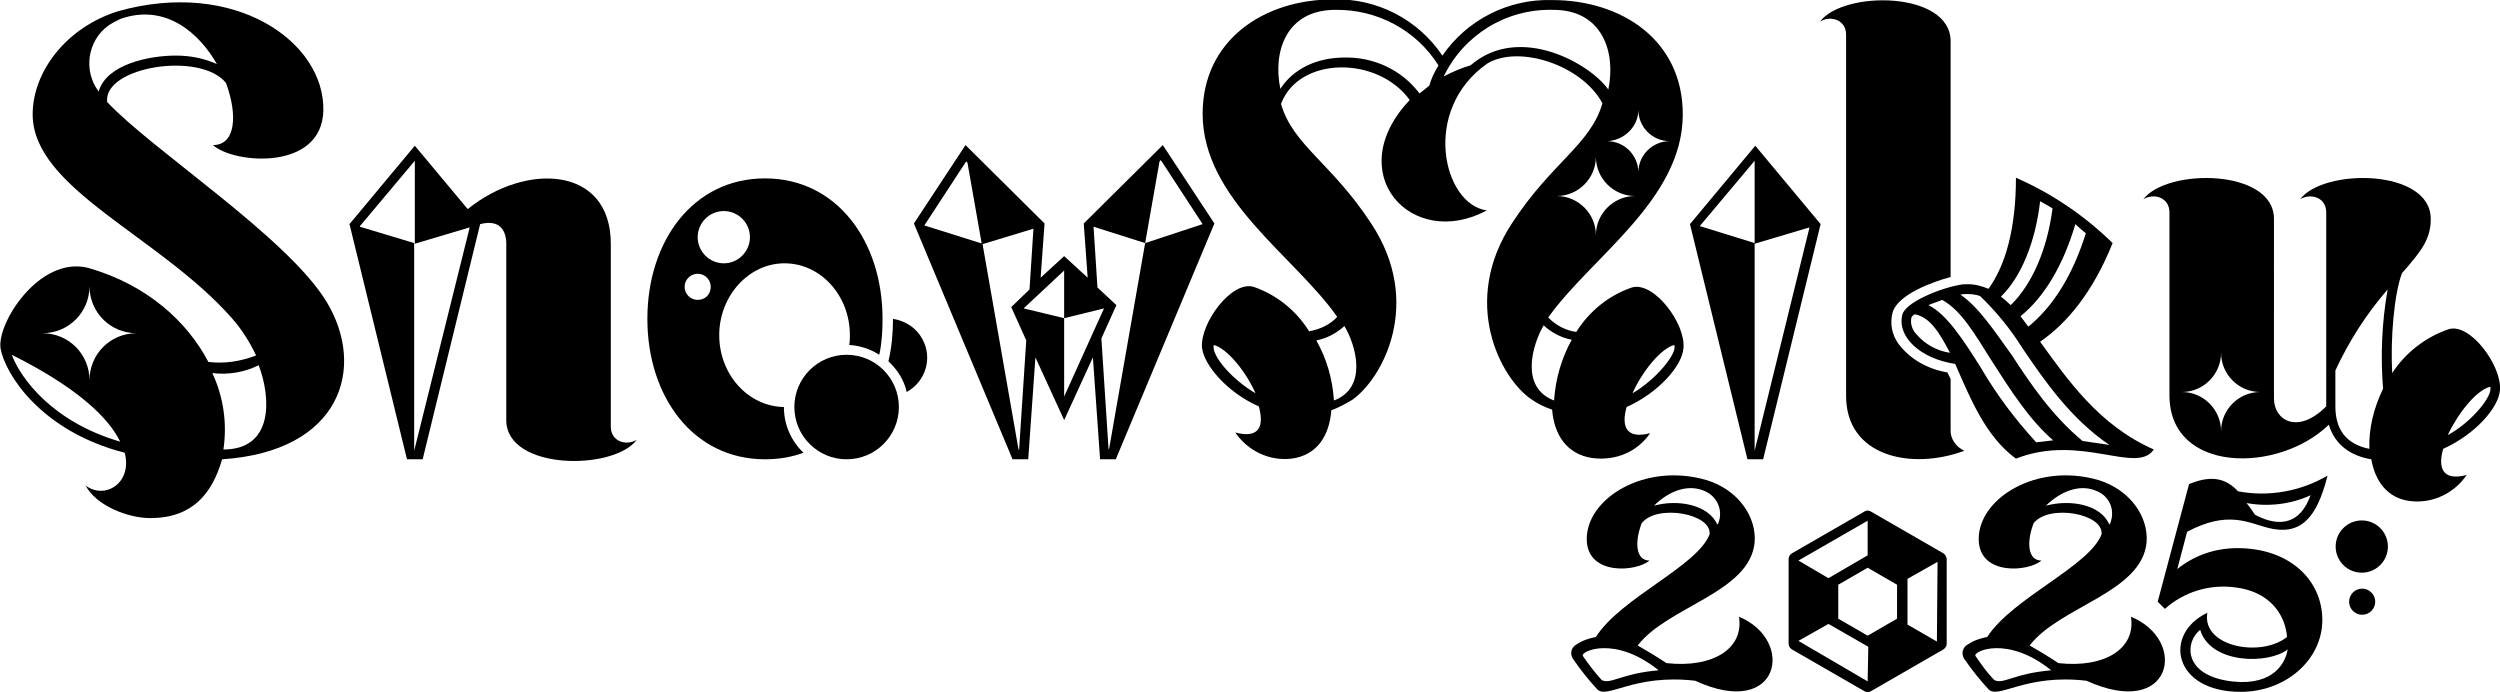<svg version="1.1" xmlns="http://www.w3.org/2000/svg" xmlns:xlink="http://www.w3.org/1999/xlink" x="0px" y="0px" viewBox="0 0 382.7 105.9" style="enable-background:new 0 0 382.7 105.9;" xml:space="preserve" width="383" height="106">
<path d="M361.6,90.1c-1.1,0-2,0.9-2,2s0.9,2,2,2s2-0.9,2-2S362.7,90.1,361.6,90.1z"/>
<ellipse transform="matrix(0.707 -0.707 0.707 0.707 46.785 280.204)" cx="361.6" cy="83.6" rx="4" ry="4"/>
<path d="M185.9,34.2l-7.9-12l-12.1,12l0,0l0.6,8.3l-3.6-3.3l-3.6,3.3l0.6-8.3l0,0l-12.1-12l-7.9,12l0,0l15.1,36.1h2.4l1.1-15.6
	l4.4,9.6l4.4-9.6l1.1,15.6h2.4L185.9,34.2L185.9,34.2z M156,68.9l-0.1-0.2l-5.5-31.4l-8.9-2.8l6.4-9.8l0.2,0.2l2.2,12.5l7.9-2.4
	l-0.6,9.3l-2.8,2.7l2.3,5.1L156,68.9z M162.9,60.7v-12l-6.2-1.5l6.2-5.8v7.3l6.1-1.5L162.9,60.7z M175.3,37.2l-5.5,31.4l-0.1,0.2
	l-1.1-17l2.3-5.1l-2.9-2.7l-0.6-9.3L175.3,37.2l2.2-12.5l0.2-0.2l6.4,9.8L175.3,37.2z"/>
<path d="M269.9,70.3l8.8-36l0,0l-10-12l-10,12l0,0l8.8,36H269.9z M268.6,24.6v12.7l8.4-2.5L268.6,69V37.2l-8.4-2.6L268.6,24.6z"/>
<path d="M252.6,66.3c-3.8,1-4.4-1.2-3.6-4c4.9-2.2,8.5-6.3,8.7-9c0.4-3.7-4.5-10.3-7.9-9.3c-3.5,1.2-6.5,3.6-8.5,6.8
	c-1.6-0.2-3.1-1-4.3-2.2c6.5-9.2,20.6-18,20.6-31.1c0-11.4-9.4-17.5-20-17.5c-6.7-0.2-13,3-16.8,8.5c-3.7-5.5-10-8.8-16.7-8.6
	c-10.6,0-20,6.2-20,17.5c0,13.1,14.1,21.8,20.6,31.1c-1.1,1.2-2.6,1.9-4.3,2.2c-2-3.2-5-5.6-8.5-6.8c-3.4-1-8.2,5.6-7.9,9.3
	c0.3,2.7,3.9,6.9,8.7,9c0.8,2.9,0.2,5-3.6,4c1.9,2.8,5.2,4.4,8.6,4c3.9-0.5,5.8-3.5,6.1-7.4c1.1-0.4,2.2-1,3.2-1.6
	c4.7-3.3,10.9-14.9,2.9-27c-6-9.2-12-12-13.8-18.3c2.7-7.3,14.8-7.4,19.7-0.6c-10.6,11.2,0.3,23.1,11.8,16.9
	c-6.7-0.9-10.1-15.4,0.1-22.5c4.9-2.9,14.5,0.3,17.6,6.1c-1.8,6.3-7.8,9.1-13.8,18.3c-8,12.1-1.8,23.8,2.9,27c1,0.7,2,1.2,3.2,1.6
	c0.3,3.8,2.2,6.8,6.1,7.4C247.4,70.6,250.7,69.1,252.6,66.3z M256.3,52.8c0.5,1.3-2.8,5.3-6.4,7.4C251.4,56.8,254.3,53.3,256.3,52.8
	z M185.8,52.8c2,0.5,4.9,4,6.4,7.4C188.6,58.1,185.4,54.4,185.8,52.8z M204.2,61.3c-0.2-3.2-1.1-6.4-2.7-9.2
	c1.6-0.3,3.1-1.1,4.3-2.2C207.5,52.7,209.5,59.3,204.2,61.3L204.2,61.3z M250.8,16.8c0,2.6,2.1,4.8,4.8,4.8c-2.6,0-4.8,2.1-4.8,4.8
	c0-2.6-2.1-4.8-4.8-4.8c0,0,0,0,0,0C248.6,21.5,250.8,19.4,250.8,16.8z M218.8,13.1c-0.5,0.4-1,0.8-1.5,1.2c-2.7-3.6-7-5.6-11.5-5.5
	c-4.3,0-7.9,1.8-9.8,4.8c-1.2-5.7,0.9-12.1,8.4-12.1c6.4-0.1,12.4,3.1,15.8,8.5C219.6,11,219.1,12,218.8,13.1L218.8,13.1z M225.1,10
	c-1.4,0.4-2.8,1-4.1,1.7c3.1-6.4,9.6-10.4,16.8-10.2c7.5,0,9.6,6.5,8.4,12.2C243.5,9.8,232.6,3.5,225.1,10L225.1,10z M244.3,24
	L244.3,24c0,3.3,2.7,6,6,6c-3.3,0-6,2.7-6,6l0,0c0-3.3-2.7-6-6-6C241.6,30,244.3,27.3,244.3,24L244.3,24z M237.9,61.3
	c-5.3-2-3.3-8.6-1.6-11.5c1.2,1.1,2.7,1.9,4.3,2.2C239,54.9,238.1,58.1,237.9,61.3L237.9,61.3z"/>
<path d="M16.4,15.6c-0.6-5.4,14.3-7.8,18.2-2.9c1.8,4.9,1.5,9.5-2,9.5c3.2,2.9,16.7,4,16.9-5.3C49.7,6.4,36-3.3,18.1,1.7
	C10.1,4.2,5,11,5,17.5c0,11.4,19.4,18.6,30.5,31.2c1.5,1.7,2.7,3.6,3.7,5.7c-2.3,0.9-4.8,1.3-7.3,1c-3.2-6.1-9.3-11.8-18.4-14.4
	C6,39.1-0.6,49.6,0.1,53.4s6.1,12.6,19,15.9c1.2,4.8-3.2,7.2-6,5c1.6,3.1,6.5,5,9.9,5c6.5,0,9.5-3.8,11-9c18.2-1.2,22.1-14,16-24.1
	C44,36.3,23.2,22.9,16.4,15.6z M15.1,14c-2.4-3.2-1.7-7.8,1.5-10.1c0.6-0.4,1.2-0.7,1.8-1c7-2.5,12.2,2.3,14.8,6.9
	c-2-0.9-4.1-1.3-6.3-1.3C22.9,8.5,16.3,9.8,15.1,14z M1.8,54.3c10,5,14.8,9.6,16.6,13.3C8.1,64.6,3.2,58,1.8,54.3z M13.7,58.2
	L13.7,58.2c0-4-3.2-7.2-7.2-7.2c4,0,7.2-3.2,7.2-7.2l0,0c0,4,3.2,7.2,7.2,7.2C16.9,51,13.7,54.2,13.7,58.2z M34.2,68.8
	c0.6-4,0-8.1-1.7-11.7c2.4,0.3,4.9-0.1,7.1-1.2C41.5,60.9,41.9,68.8,34.2,68.8z"/>
<path d="M93.5,65.3v-28l0,0c0-11.9-13-12.5-21.9-5.3l-8.1-9.7l-10,12l8.8,36h2.4l8.8-36c3.1-0.8,4,1.1,4,3v27c0,7.7,16.4,7.8,20,3
	C95.9,68.3,93.5,67.6,93.5,65.3z M63.4,69V37.2l-8.3-2.5v-0.1l8.4-10v12.7l8.4-2.5L63.4,69z"/>
<path d="M136.7,48.8c0,2.2-0.2,4.4-0.7,6.5c1.4,1.3,2.4,2.9,2.8,4.7c2.9-1.6,4-5.2,2.4-8.1C140.3,50.2,138.6,49.1,136.7,48.8
	L136.7,48.8z"/>
<path d="M120,62.3c-5.5-0.1-9.9-5-9.9-11s4.5-11,10-11s10,4.9,10,11c0,0.5,0,1-0.1,1.5c1.6,0.1,3.2,0.6,4.6,1.5
	c0.4-1.8,0.5-3.7,0.5-5.5c0-11.9-7-21.5-18-21.5s-18,9.6-18,21.5s7,21.5,18,21.5c2,0,4-0.3,5.9-1C121.1,67.5,120,65,120,62.3
	L120,62.3z M110.8,32.3c2.2,0,4,1.8,4,4s-1.8,4-4,4s-4-1.8-4-4C106.8,34.1,108.6,32.3,110.8,32.3C110.8,32.2,110.9,32.2,110.8,32.3
	L110.8,32.3z M106.8,45.9c-1.1,0-2-0.9-2-2s0.9-2,2-2s2,0.9,2,2C108.8,45,108,45.9,106.8,45.9L106.8,45.9z"/>
<circle cx="129.6" cy="62.3" r="8"/>
<path d="M282.6,5.3v55.3l0,0c0,9.3,10,11.4,18.1,8.4c-1.3-0.6-2.2-1.9-2.1-3.3V58l-0.1-0.2l-0.4-0.8c-3-0.5-5.7-2-7.5-4.4
	c-1-1.4-1.3-3.1-0.9-4.7c0.7-2.8,6.2-4.8,8.9-5.5V6.3c0-7.7-16.4-7.8-20-3C280.2,2.3,282.6,3,282.6,5.3z"/>
<path d="M291.2,48.2c-0.8,3.4,2.8,6.7,8.1,7.5c2.2,5,4.6,11.1,9.3,14.5c9.9-3.9,18.5,2.5,21.1-1.4c-8.4-3.7-13.2-10.7-17.4-16.5
	c4.1-2.8,8.1-7.6,11.1-15.1c-4.3-4.2-9.3-7.6-14.8-10c0,7.8-1.6,13.4-4.2,17c-1-0.4-2-0.7-3.1-0.7c-0.4,0-0.9,0-1.3,0.1
	C297,44.1,291.6,46.3,291.2,48.2z M319.3,35.7c-2,6.4-5,11.2-8.8,14.3c-0.4-0.5-0.8-1.1-1.2-1.6c3.6-2.9,6.5-7.7,8.4-14.1
	C318.2,34.8,318.8,35.3,319.3,35.7z M312.3,30.8c0.7,0.4,1.3,0.7,1.9,1.1c-0.8,6.2-3.1,11.6-6.4,14.8c-0.5-0.5-1-0.9-1.5-1.3
	C309.4,42.4,311.6,37,312.3,30.8L312.3,30.8z M300.1,45.1c0.4-0.1,0.7-0.1,1.1-0.1c0.6,0,1.3,0.1,1.9,0.3c2.5,2.4,4.7,5.1,6.5,8
	c3.4,5,7.4,10.8,13.3,14.8l0,0c-1.3-0.2-2.7-0.4-4.1-0.6c-4.7-3.9-8-8.8-10.8-13.1C305.2,50.5,302.8,46.9,300.1,45.1L300.1,45.1z
	 M297.3,45.9c2.9,1.6,4.8,4.9,7.7,9.5c2.7,4.2,5.6,8.8,9.3,12c-0.9,0.1-1.7,0.2-2.6,0.3c-3.2-3.5-6-7.2-8.4-11.3
	c-2.8-4.5-5.4-8.4-8.1-9.7C295.9,46.4,296.6,46.2,297.3,45.9L297.3,45.9z M292.6,48.6c0.1-0.2,0.3-0.4,0.5-0.5
	c2.3,0.4,3.8,2.8,5.4,5.9c-2-0.3-3.8-1.3-5.1-2.8C292.7,50.5,292.4,49.5,292.6,48.6L292.6,48.6z"/>
<path d="M374.8,50.4c-3.5,1.2-6.6,3.6-8.6,6.7c-0.3-5.2,0.3-12.2,1.5-15.3c3.1-3.5,4.4-5.3,4.4-8.3c0-7.7-16.4-7.8-20-3
	c1.6-1,4-0.3,4,2v29.7c-4.4,4.4-8,2.1-8-1.2V33.5c0-7.7-16.4-7.8-20-3c1.6-1,4-0.3,4,2v28l0,0c0,12,16.7,12,24.4,4.5
	c0.9,3.1,3.4,4.8,6.5,5.3c0.6,3.4,2.5,6,6,6.4c3.4,0.4,6.7-1.2,8.6-4c-3.8,1-4.4-1.2-3.6-4c4.9-2.2,8.5-6.3,8.7-9
	C383,56,378.1,49.3,374.8,50.4z M340,66L340,66c0-3.3-2.7-6-6-6c3.3,0,6-2.7,6-6l0,0c0,3.3,2.7,6,6,6C342.7,60,340,62.7,340,66z
	 M364.8,59.5c-1.4,2.9-2.2,6-2.1,9.2c-3.5-0.7-5.2-2.9-5.2-6.5v-5.5c2.1-4.5,4.7-8.6,8-12.4C364.6,49.4,364.4,54.5,364.8,59.5
	L364.8,59.5z M374.7,66.6c1.6-3.4,4.4-6.9,6.5-7.4C381.7,60.5,378.4,64.6,374.7,66.6L374.7,66.6z"/>
<path d="M297.5,84.7l-11.1-6.4c-0.3-0.2-0.7-0.2-1,0l-11.1,6.4c-0.3,0.2-0.5,0.5-0.5,0.9v12.9c0,0.4,0.2,0.7,0.5,0.9l11.1,6.4
	c0.3,0.2,0.7,0.2,1,0l11.1-6.4c0.3-0.2,0.5-0.5,0.5-0.9V85.6C298,85.3,297.8,84.9,297.5,84.7z M285.9,79.7V85l-6,3.5l0,0l-4.6-2.7
	L285.9,79.7z M285.9,104.3l-10.6-6.2l0,0l4.6-2.6l0,0l6.1,3.5L285.9,104.3z M290.4,94.7L290.4,94.7l-4.5,2.6l-4.5-2.6v-5.2l4.5-2.6
	l4.5,2.6V94.7z M296.5,98.2l-4.5-2.6l0,0v-7l0,0l4.6-2.6L296.5,98.2z"/>
<path d="M266.2,94.4c0.8,4.8-3.9,7.9-11.1,7.1c-1.5-1-3-1.9-4.4-2.7c4.6-6,17.2-8.1,17.9-15.8c0.3-3.9-2.5-8-7.3-9.5
	c-9.5-2.8-18.5,2.8-18.4,9.1c0.1,5.6,7.7,4.9,9.6,3.2c-2.1,0-2.3-2.8-1.2-5.7c2.3-3,10.8-1.5,10.4,1.7c-1.9,4.9-13.6,9.7-17.4,15.7
	c-1,0.2-2,0.5-2.9,1.1c-0.8,0.4-1.1,1.3-0.7,2.1c0.1,0.1,0.1,0.2,0.2,0.3c1.1,1.6,2.3,3.1,3.6,4.5c1.5,1.6,5.6-2.4,15-1.3
	C272.5,110.2,274.9,98,266.2,94.4z M253.2,77.4c2-2,4.9-3.4,7.6-2.3c1.9,0.7,3,2.8,2.3,4.8c0,0.1-0.1,0.3-0.2,0.4
	C261.5,77.2,256.8,76.4,253.2,77.4L253.2,77.4z M245.2,104.1c-1.1-1.2-2-2.4-2.9-3.7c-0.4-0.7,4.9-3.2,11.6,2.2
	C248.1,103.1,246.6,104.8,245.2,104.1L245.2,104.1z"/>
<path d="M326.2,94.4c0.8,4.8-3.9,7.9-11.1,7.1c-1.5-1-3-1.9-4.4-2.7c4.6-6,17.2-8.1,17.9-15.8c0.3-3.9-2.5-8-7.3-9.5
	c-9.5-2.8-18.5,2.8-18.4,9.1c0.1,5.6,7.7,4.9,9.6,3.2c-2.1,0-2.3-2.8-1.2-5.7c2.3-3,10.8-1.5,10.4,1.7c-1.9,4.9-13.6,9.7-17.5,15.7
	c-1,0.2-2,0.5-2.9,1.1c-0.8,0.4-1.1,1.3-0.7,2.1c0,0.1,0.1,0.2,0.2,0.3c1.1,1.6,2.3,3.1,3.6,4.5c1.5,1.6,5.6-2.4,15-1.3
	C332.6,110.2,335,98,326.2,94.4z M313.2,77.4c2-2,5-3.4,7.6-2.3c2,0.7,3,2.8,2.3,4.8c0,0.1-0.1,0.3-0.2,0.4
	C321.6,77.2,316.9,76.4,313.2,77.4L313.2,77.4z M305.3,104.1c-1.1-1.1-2-2.4-2.9-3.7c-0.4-0.7,4.9-3.2,11.6,2.2
	C308.2,103.1,306.7,104.8,305.3,104.1L305.3,104.1z"/>
<path d="M347.2,80.8c4.8,1.2,7.4-1.2,9.1-8c-4.1,2.4-9,3.3-13.7,2.4c-1.6-1.7-3.7-2.7-7.5-1.1l-4.8,18l1.1,1.1
	c2.9-2.6,6.8-3.8,10.7-3.3c5.2,0.6,7.7,4,8,7.6c-4,3.2-13.1,1.5-12.2-3.7c-6.8,3.2-5.3,12.1,5.1,12.1c6.9,0,12.5-4.9,12.5-11
	s-5-11-13-11c-3.4,0-6.6,1.1-9.2,3.2l1.5-5.7C341,78.1,344.1,80,347.2,80.8z M353.7,75.8c-1.5,4.2-4.5,5.1-8.5,3
	c-0.4-0.6-0.8-1.2-1.3-1.8C347.2,77.6,350.7,77.2,353.7,75.8L353.7,75.8z M343,104.4c-3.1-0.1-6.9-1.1-7.6-4.1
	c-0.3-1.4,0.2-2.9,1.4-3.9c1.6,5.3,10.5,5.3,13.4,3C350,100.7,348.8,104.5,343,104.4z"/>
</svg>
